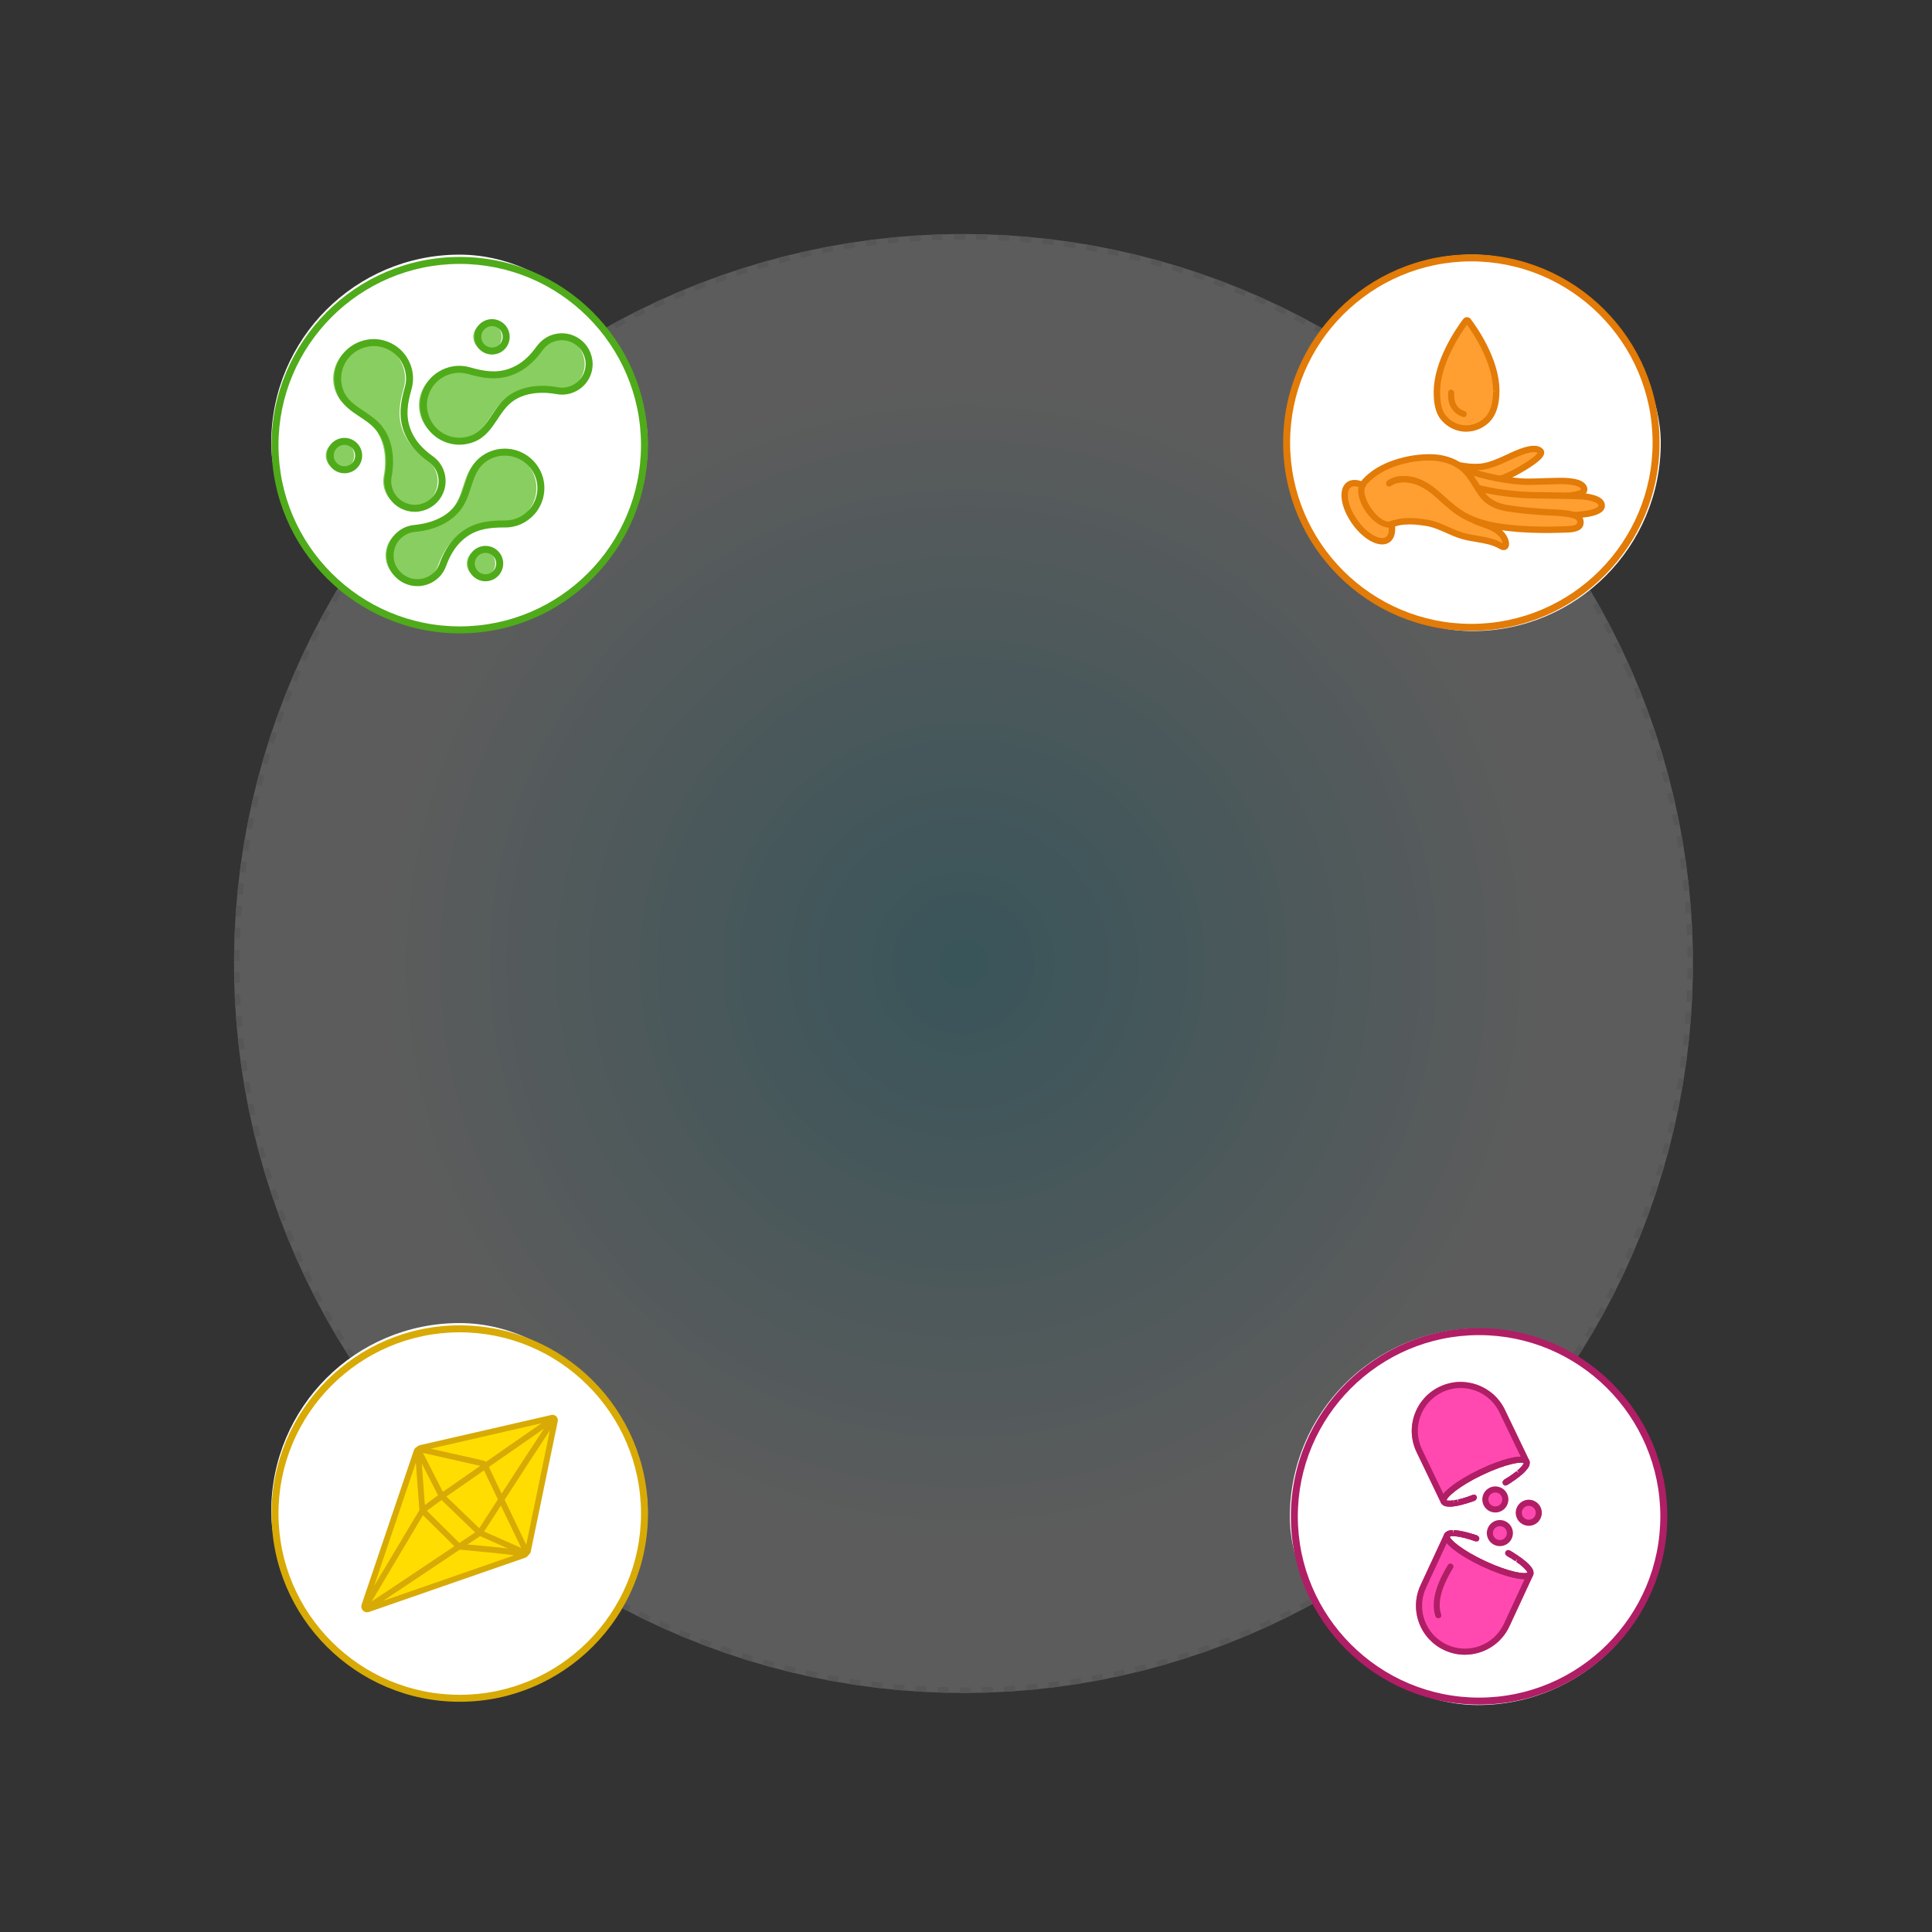 <svg width="349" height="349" viewBox="0 0 349 349" fill="none" xmlns="http://www.w3.org/2000/svg">
<rect x="0" y="0" width="349" height="349" fill="#333333" stroke="none"/>
<circle cx="174.047" cy="174.047" r="131.768" transform="rotate(-24.065 174.047 174.047)" fill="url(#paint0_radial)" fill-opacity="0.2"/>
<circle cx="174.047" cy="174.047" r="131.268" transform="rotate(-24.065 174.047 174.047)" stroke="#565658" stroke-dasharray="2 2"/>
<rect x="49" y="46" width="68" height="68" rx="34" fill="white"/>
<path d="M83.097 114.413C64.351 114.44 49.076 99.21 49.049 80.462C49.022 61.715 64.253 46.44 82.999 46.413C101.747 46.386 117.022 61.617 117.049 80.364C117.076 99.112 101.845 114.386 83.097 114.413ZM83.001 47.672C64.947 47.698 50.28 62.406 50.306 80.461C50.332 98.515 65.041 113.179 83.096 113.153C101.15 113.127 115.817 98.42 115.791 80.366C115.764 62.312 101.054 47.646 83.001 47.672Z" fill="#4FAB1A"/>
<path d="M73.349 79.047C73.087 78.58 72.861 78.086 72.677 77.561C71.793 75.031 72.198 72.648 72.921 70.15C73.411 68.452 73.214 66.543 72.124 64.844C70.746 62.695 68.128 61.537 65.616 61.983C61.386 62.735 59.141 67.072 60.654 70.828C61.857 73.813 65.138 74.675 67.239 76.862C69.53 79.247 69.897 82.891 69.308 86.038C69.077 87.264 69.31 88.594 70.142 89.774C71.189 91.261 73.061 92.057 74.857 91.767C78.113 91.243 79.852 87.928 78.697 85.059C78.339 84.171 77.748 83.452 77.024 82.935C75.531 81.869 74.233 80.613 73.349 79.047Z" fill="#89CE60"/>
<path d="M92.834 66.536C92.368 66.799 91.873 67.024 91.35 67.207C88.818 68.091 86.436 67.686 83.936 66.963C82.239 66.473 80.33 66.669 78.632 67.761C76.483 69.139 75.325 71.758 75.771 74.27C76.523 78.499 80.861 80.744 84.616 79.23C87.601 78.028 88.463 74.745 90.651 72.645C93.037 70.355 96.68 69.989 99.828 70.578C101.053 70.806 102.382 70.575 103.564 69.744C105.05 68.697 105.846 66.825 105.557 65.029C105.032 61.772 101.716 60.033 98.849 61.189C97.96 61.546 97.242 62.138 96.723 62.862C95.658 64.354 94.4 65.653 92.834 66.536Z" fill="#89CE60"/>
<path d="M81.93 97.463C82.308 97.084 82.724 96.733 83.179 96.416C85.377 94.884 87.782 94.633 90.383 94.655C92.149 94.669 93.935 93.966 95.277 92.458C96.974 90.551 97.384 87.719 96.278 85.42C94.413 81.549 89.632 80.556 86.422 83.025C83.874 84.988 83.926 88.38 82.386 90.993C80.707 93.842 77.296 95.178 74.106 95.457C72.863 95.567 71.645 96.147 70.733 97.268C69.584 98.677 69.32 100.694 70.084 102.345C71.468 105.338 75.129 106.12 77.579 104.236C78.339 103.651 78.872 102.89 79.175 102.052C79.799 100.325 80.659 98.735 81.93 97.463Z" fill="#89CE60"/>
<path d="M61.415 84.87C62.833 84.867 63.981 83.716 63.979 82.298C63.977 80.879 62.826 79.731 61.407 79.733C59.989 79.735 58.841 80.887 58.843 82.305C58.845 83.723 59.996 84.871 61.415 84.87Z" fill="#89CE60"/>
<path d="M88.068 63.417C89.487 63.415 90.635 62.263 90.633 60.845C90.631 59.427 89.479 58.279 88.061 58.281C86.643 58.283 85.494 59.434 85.496 60.852C85.499 62.271 86.65 63.419 88.068 63.417Z" fill="#89CE60"/>
<path d="M86.896 104.376C88.314 104.374 89.463 103.222 89.461 101.804C89.459 100.386 88.307 99.237 86.889 99.239C85.47 99.242 84.322 100.393 84.324 101.811C84.326 103.23 85.478 104.378 86.896 104.376Z" fill="#89CE60"/>
<path fill-rule="evenodd" clip-rule="evenodd" d="M88.882 64.045C87.53 64.047 86.27 63.185 85.833 61.83C85.291 60.152 86.215 58.346 87.892 57.805C89.577 57.259 91.374 58.189 91.916 59.865C92.18 60.678 92.109 61.545 91.719 62.306C91.331 63.065 90.668 63.628 89.856 63.888C89.533 63.994 89.204 64.044 88.882 64.045ZM88.871 58.91C88.676 58.91 88.476 58.941 88.28 59.003C87.263 59.331 86.702 60.426 87.029 61.444C87.358 62.46 88.46 63.016 89.47 62.693L89.471 62.692C89.964 62.534 90.365 62.192 90.602 61.732C90.837 61.27 90.879 60.746 90.721 60.254C90.454 59.432 89.691 58.909 88.871 58.91ZM79.541 79.436C80.619 80.033 81.808 80.336 83.004 80.334C83.903 80.333 84.802 80.159 85.663 79.813C87.706 78.989 88.819 77.313 89.897 75.69L89.898 75.689C90.529 74.738 91.124 73.842 91.896 73.101C94.664 70.443 98.852 70.884 100.523 71.195C101.989 71.472 103.489 71.138 104.737 70.258C106.434 69.062 107.318 66.971 106.99 64.929C106.713 63.218 105.706 61.757 104.227 60.922C102.747 60.089 100.997 59.972 99.426 60.606C98.463 60.993 97.632 61.647 97.023 62.496C95.882 64.089 94.676 65.233 93.336 65.988C92.888 66.239 92.423 66.449 91.952 66.613C89.64 67.421 87.47 67.097 84.922 66.359C82.933 65.786 80.87 66.094 79.1 67.23C76.732 68.751 75.471 71.622 75.962 74.379C76.346 76.547 77.651 78.39 79.541 79.436ZM79.779 68.289C80.76 67.661 81.848 67.338 82.95 67.337C83.491 67.336 84.036 67.412 84.573 67.566C86.977 68.259 89.585 68.768 92.367 67.8C92.907 67.611 93.441 67.37 93.951 67.083L93.953 67.081C95.458 66.234 96.796 64.973 98.046 63.227C98.515 62.573 99.155 62.07 99.896 61.771C101.113 61.28 102.462 61.37 103.608 62.015C104.752 62.661 105.532 63.795 105.746 65.127C105.995 66.672 105.297 68.321 104.011 69.228C103.041 69.911 101.886 70.169 100.754 69.957C96.812 69.223 93.268 70.035 91.023 72.192C90.153 73.031 89.49 74.026 88.848 74.993C87.834 76.525 86.873 77.968 85.19 78.647C83.544 79.311 81.707 79.195 80.15 78.337C78.594 77.473 77.52 75.951 77.2 74.16C76.796 71.897 77.834 69.539 79.779 68.289ZM70.437 90.135C71.468 91.6 73.166 92.458 74.922 92.456C75.204 92.455 75.486 92.434 75.769 92.389C77.481 92.112 78.942 91.105 79.777 89.626C80.612 88.147 80.726 86.397 80.091 84.825C79.704 83.862 79.049 83.03 78.2 82.423C76.606 81.284 75.463 80.078 74.71 78.735L74.708 78.735C74.459 78.294 74.249 77.829 74.083 77.351C73.276 75.042 73.601 72.87 74.336 70.321C74.91 68.336 74.599 66.269 73.465 64.5C71.944 62.132 69.073 60.866 66.315 61.362C64.147 61.748 62.304 63.052 61.259 64.94C60.213 66.828 60.075 69.062 60.881 71.062C61.704 73.104 63.383 74.219 65.006 75.297L65.011 75.301C65.96 75.93 66.855 76.525 67.595 77.295C70.253 80.064 69.812 84.25 69.498 85.921C69.223 87.389 69.557 88.886 70.437 90.135ZM66.535 62.602C66.856 62.545 67.181 62.516 67.504 62.515C69.447 62.512 71.334 63.512 72.407 65.18C73.341 66.64 73.597 68.34 73.125 69.972C72.433 72.379 71.924 74.99 72.893 77.766C73.083 78.315 73.326 78.848 73.61 79.353C74.458 80.858 75.718 82.196 77.467 83.446C78.121 83.914 78.625 84.552 78.923 85.295C79.413 86.509 79.324 87.861 78.68 89.005C78.033 90.151 76.9 90.931 75.566 91.145C74.031 91.397 72.374 90.697 71.466 89.41C70.783 88.442 70.525 87.284 70.736 86.152C71.473 82.216 70.659 78.671 68.504 76.425C67.665 75.554 66.668 74.891 65.702 74.25L65.7 74.249C64.168 73.232 62.724 72.273 62.048 70.592C61.385 68.943 61.497 67.106 62.359 65.551C63.221 63.996 64.741 62.921 66.535 62.602ZM75.406 105.883C74.959 105.884 74.508 105.83 74.062 105.72C72.414 105.315 71.05 104.178 70.323 102.605C69.455 100.728 69.744 98.476 71.057 96.867C72.022 95.684 73.373 94.958 74.862 94.827C76.555 94.678 80.705 93.975 82.656 90.67C83.2 89.75 83.532 88.724 83.883 87.638L83.883 87.638L83.883 87.637L83.884 87.635C84.485 85.783 85.106 83.868 86.85 82.525C88.561 81.209 90.745 80.741 92.847 81.24C94.948 81.738 96.701 83.162 97.658 85.143C98.871 87.665 98.429 90.774 96.56 92.876C95.164 94.444 93.262 95.311 91.191 95.283C88.524 95.278 86.356 95.533 84.352 96.931C83.938 97.219 83.547 97.549 83.189 97.908C82.099 98.999 81.245 100.425 80.579 102.265C80.223 103.245 79.599 104.099 78.776 104.732C77.79 105.485 76.611 105.881 75.406 105.883ZM91.18 82.301C89.905 82.303 88.654 82.723 87.617 83.522C86.182 84.624 85.647 86.272 85.082 88.014L85.078 88.024L85.074 88.038C84.718 89.136 84.35 90.272 83.739 91.309C82.156 93.992 78.961 95.731 74.971 96.081C73.823 96.181 72.779 96.743 72.03 97.661C71.036 98.881 70.809 100.657 71.466 102.078C72.031 103.303 73.089 104.184 74.364 104.498C75.642 104.812 76.968 104.531 78.006 103.734C78.64 103.246 79.12 102.589 79.394 101.836C80.125 99.817 81.074 98.243 82.297 97.018C82.709 96.605 83.158 96.228 83.632 95.899C86.044 94.216 88.686 94.004 91.2 94.023L91.258 94.023C92.933 94.02 94.481 93.318 95.619 92.038C97.156 90.31 97.519 87.758 96.522 85.689C95.731 84.05 94.287 82.874 92.557 82.461C92.099 82.354 91.637 82.3 91.18 82.301ZM59.18 83.283C59.618 84.637 60.876 85.498 62.228 85.496C62.551 85.496 62.879 85.447 63.203 85.341C64.016 85.081 64.68 84.517 65.067 83.757C65.458 82.997 65.528 82.13 65.265 81.318C64.723 79.64 62.915 78.713 61.241 79.258C60.429 79.518 59.766 80.083 59.377 80.842C58.987 81.603 58.917 82.47 59.18 83.283ZM61.626 80.456C61.822 80.393 62.02 80.363 62.217 80.363C63.037 80.362 63.802 80.884 64.067 81.705C64.225 82.199 64.183 82.723 63.948 83.185C63.711 83.645 63.31 83.987 62.817 84.144L62.816 84.146C61.806 84.469 60.704 83.912 60.377 82.895C60.048 81.879 60.609 80.784 61.626 80.456ZM86.246 104.651C86.704 104.887 87.201 105.006 87.704 105.005C88.031 105.005 88.363 104.953 88.686 104.847C90.362 104.307 91.286 102.503 90.746 100.824C90.205 99.148 88.402 98.221 86.721 98.766C85.045 99.306 84.121 101.11 84.661 102.789C84.921 103.601 85.486 104.264 86.246 104.651ZM87.107 99.959C87.304 99.898 87.501 99.868 87.698 99.868C88.518 99.866 89.283 100.391 89.548 101.21C89.875 102.228 89.314 103.323 88.297 103.652C87.287 103.975 86.185 103.419 85.858 102.401C85.53 101.384 86.09 100.288 87.107 99.959Z" fill="#4FAB1A"/>
<rect x="232" y="46" width="68" height="68" rx="34" fill="white"/>
<path d="M265.836 113.957C247.089 113.984 231.814 98.754 231.787 80.006C231.76 61.259 246.991 45.984 265.738 45.957C284.485 45.93 299.76 61.161 299.787 79.908C299.814 98.656 284.584 113.93 265.836 113.957ZM265.739 47.216C247.685 47.242 233.018 61.95 233.044 80.004C233.07 98.059 247.779 112.723 265.834 112.697C283.888 112.671 298.555 97.964 298.529 79.91C298.503 61.856 283.792 47.19 265.739 47.216Z" fill="#E27B07"/>
<path d="M251.858 94.551C250.437 101.026 246.632 96.229 245.165 94.153C243.698 92.077 240.702 87.042 246.546 87.034" fill="#FF9F31"/>
<path d="M249.689 98.346C248.039 98.35 245.897 96.937 244.241 94.594C242.09 91.55 241.693 88.255 243.339 87.091C244.231 86.461 245.551 86.58 246.961 87.415L246.371 88.409C245.386 87.825 244.501 87.684 244.006 88.035C243.065 88.701 243.317 91.284 245.185 93.927C247.054 96.572 249.403 97.669 250.346 97.006C250.861 96.643 251.015 95.722 250.76 94.541L251.89 94.298C252.251 95.969 251.931 97.301 251.013 97.95C250.633 98.218 250.183 98.345 249.689 98.346Z" fill="#E27B07"/>
<path d="M278.06 82.368C278.365 82.011 278.472 81.703 278.256 81.494C277.171 80.447 274.272 81.788 273.132 82.311C271.732 82.953 270.326 83.652 268.827 84.067C266.359 84.75 263.817 84.11 261.429 83.623C260.798 83.494 263.569 85.019 263.223 85.534C263.124 85.681 263.051 85.853 263.088 86.017C263.12 86.157 263.229 86.27 263.344 86.368C263.944 86.875 264.776 87.108 265.603 87.22C268.049 87.551 270.608 86.812 272.819 85.785C273.437 85.498 276.983 83.628 278.06 82.368Z" fill="#FF9F31"/>
<path d="M266.839 87.878C266.39 87.878 265.952 87.85 265.524 87.791C264.412 87.642 263.575 87.319 262.971 86.809C262.813 86.675 262.596 86.461 262.524 86.144C262.487 85.978 262.478 85.73 262.617 85.433C262.393 85.179 261.809 84.75 261.538 84.552C260.953 84.122 260.6 83.863 260.808 83.392L260.997 82.968L262.153 83.183C264.313 83.632 266.549 84.097 268.673 83.509C269.919 83.165 271.134 82.601 272.309 82.054L272.891 81.785C275.087 80.781 277.461 79.922 278.657 81.078C278.866 81.28 279.267 81.846 278.499 82.744C277.313 84.131 273.555 86.081 273.062 86.309C270.822 87.35 268.736 87.875 266.839 87.878ZM263.433 84.617C263.81 85.023 263.984 85.436 263.702 85.856C264.148 86.291 264.79 86.527 265.679 86.647C267.695 86.915 270.011 86.453 272.575 85.261C273.234 84.956 276.646 83.132 277.62 81.994C277.68 81.923 277.72 81.867 277.747 81.826C277.143 81.444 275.685 81.778 273.405 82.82L272.795 83.103C271.578 83.668 270.319 84.253 268.981 84.624C267.113 85.14 265.254 84.953 263.433 84.617Z" fill="#E27B07"/>
<path d="M285.333 89.179C285.452 89.138 285.567 89.093 285.68 89.041C285.911 88.934 286.117 88.738 286.166 88.489C286.222 88.213 286.053 87.949 285.86 87.745C285.258 87.108 283.644 86.856 281.65 86.882C279.808 86.906 277.977 87.01 276.132 87.024C272.989 87.049 267.748 86.053 264.394 84.716C263.347 84.298 263.808 85.633 264.221 87.392C264.352 87.948 264.763 88.4 265.224 88.739C266.325 89.549 267.727 89.829 269.087 90.01C271.447 90.323 273.833 90.4 276.214 90.477C277.238 90.51 278.305 90.589 279.325 90.527C280.277 90.469 281.098 89.995 282.002 89.761C283.054 89.489 284.292 89.535 285.333 89.179Z" fill="#FF9F31"/>
<path d="M278.526 91.127C277.997 91.128 277.467 91.106 276.948 91.084L276.195 91.055C273.832 90.978 271.397 90.9 269.011 90.582C267.581 90.392 266.091 90.094 264.881 89.205C264.226 88.723 263.803 88.142 263.658 87.525L263.507 86.899C263.173 85.543 262.972 84.722 263.496 84.267C263.775 84.027 264.148 83.995 264.608 84.18C267.809 85.455 272.972 86.472 276.127 86.447C277.095 86.439 278.06 86.407 279.023 86.374C279.896 86.345 280.768 86.316 281.642 86.305C284.044 86.277 285.594 86.624 286.279 87.348C286.759 87.854 286.791 88.309 286.733 88.601C286.65 89.011 286.346 89.37 285.92 89.566C285.794 89.625 285.658 89.677 285.521 89.725L285.52 89.726C284.882 89.943 284.204 90.021 283.548 90.097C283.048 90.155 282.576 90.21 282.148 90.321C281.833 90.402 281.529 90.514 281.226 90.627C280.646 90.841 280.047 91.062 279.36 91.103C279.083 91.121 278.805 91.127 278.526 91.127ZM264.347 85.319C264.393 85.663 264.525 86.2 264.629 86.624L264.784 87.261C264.886 87.699 265.266 88.053 265.566 88.274C266.566 89.01 267.885 89.267 269.163 89.438C271.492 89.747 273.898 89.825 276.224 89.9L276.997 89.93C277.763 89.962 278.555 89.994 279.289 89.95C279.806 89.919 280.302 89.737 280.826 89.543C281.166 89.417 281.505 89.293 281.859 89.202C282.364 89.072 282.898 89.01 283.415 88.949C284.038 88.877 284.627 88.81 285.146 88.632C285.245 88.598 285.342 88.561 285.434 88.518C285.541 88.468 285.594 88.401 285.6 88.375C285.599 88.375 285.585 88.295 285.44 88.143C285.28 87.972 284.529 87.417 281.657 87.46C280.791 87.472 279.926 87.5 279.062 87.529C278.089 87.562 277.114 87.594 276.135 87.603C276.104 87.603 276.071 87.603 276.038 87.603C272.809 87.607 267.641 86.596 264.347 85.319Z" fill="#E27B07"/>
<path d="M281.714 93.056C283.065 93.253 285.812 92.975 286.902 92.781C287.618 92.654 289.382 92.276 289.334 91.287C289.27 89.974 286.446 89.679 285.508 89.637C283.642 89.554 283.228 89.582 281.434 89.53C279.106 89.464 276.818 89.524 274.489 89.347C270.977 89.079 267.527 88.479 264.195 87.33C264.41 87.521 265.712 88.215 265.637 88.502C265.573 88.754 265.709 89.009 265.851 89.227C267.027 91.027 268.95 92.263 271.011 92.918C273.072 93.573 275.271 93.69 277.436 93.606C279.494 93.527 279.672 92.759 281.714 93.056Z" fill="#FF9F31"/>
<path d="M276.298 94.208C274.172 94.211 272.415 93.971 270.837 93.469C268.473 92.718 266.531 91.323 265.368 89.543C265.206 89.296 265.034 88.978 265.044 88.612C264.862 88.454 264.466 88.202 264.279 88.084C264.062 87.946 263.886 87.828 263.813 87.763L261.645 85.84L264.384 86.784C267.427 87.834 270.747 88.483 274.534 88.771C276.034 88.885 277.554 88.9 279.024 88.913C279.831 88.922 280.638 88.93 281.45 88.953C282.155 88.973 282.645 88.982 283.094 88.989C283.794 88.999 284.395 89.01 285.535 89.061C286.538 89.105 289.821 89.394 289.912 91.259C289.962 92.294 288.983 92.997 287.005 93.35C285.83 93.56 283.026 93.833 281.632 93.628C280.604 93.477 280.133 93.622 279.536 93.807C279.018 93.966 278.432 94.146 277.459 94.184C277.06 94.199 276.673 94.208 276.298 94.208ZM266.215 88.557C266.212 88.587 266.206 88.616 266.198 88.647C266.199 88.653 266.21 88.72 266.335 88.91C267.353 90.469 269.076 91.697 271.188 92.367C272.911 92.917 274.881 93.127 277.415 93.029C278.236 92.997 278.725 92.847 279.197 92.703C279.876 92.494 280.518 92.297 281.798 92.484C283.056 92.67 285.724 92.405 286.803 92.213C288.371 91.933 288.767 91.504 288.759 91.315C288.733 90.796 287.233 90.292 285.484 90.214C284.36 90.164 283.767 90.155 283.076 90.143C282.622 90.136 282.128 90.129 281.419 90.108C280.613 90.085 279.813 90.077 279.014 90.069C277.525 90.055 275.985 90.04 274.446 89.922C271.452 89.695 268.738 89.245 266.215 88.557Z" fill="#E27B07"/>
<path d="M250.832 94.394C252.451 94.392 254.982 93.857 256.498 94.386C258.039 94.923 260.55 94.576 261.762 95.66C263.251 96.993 269.701 97.211 271.48 98.163C273.26 99.115 268.428 94.746 270.419 95.071C273.161 95.518 275.944 95.684 278.722 95.703C280.13 95.713 281.538 95.684 282.945 95.63C283.776 95.598 285.513 95.565 285.501 94.344C285.494 93.605 284.893 93.205 284.237 93.028C282.411 92.538 280.336 92.609 278.456 92.468C276.392 92.314 274.325 92.139 272.281 91.804C270.936 91.584 269.609 91.12 268.57 90.221C268.217 89.914 267.901 89.567 267.627 89.188C266.39 87.479 265.655 85.619 263.911 84.32C262.382 83.181 260.433 82.66 258.537 82.62C254.495 82.534 249.291 83.93 246.536 87.04" fill="#FF9F31"/>
<path d="M279.409 96.283C279.176 96.284 278.946 96.283 278.718 96.281C275.582 96.26 272.837 96.05 270.326 95.641C268.068 95.273 266.076 94.634 264.404 93.739C262.736 92.847 261.348 91.597 260.006 90.391L259.576 90.003C258.592 89.124 257.26 88.043 255.688 87.495C254.303 87.012 252.398 86.922 251.253 87.8L250.55 86.885C252.137 85.664 254.515 85.864 256.068 86.405C257.834 87.019 259.282 88.191 260.346 89.142L260.78 89.531C262.129 90.747 263.404 91.893 264.948 92.721C266.509 93.554 268.381 94.153 270.511 94.501C272.963 94.9 275.649 95.105 278.727 95.125C280.031 95.136 281.403 95.11 282.923 95.053C283.948 95.015 284.93 94.904 284.923 94.35C284.92 93.992 284.639 93.735 284.087 93.587C282.83 93.249 281.408 93.189 280.032 93.131C279.484 93.107 278.941 93.084 278.413 93.045C276.419 92.895 274.295 92.721 272.188 92.375C270.541 92.105 269.198 91.528 268.192 90.658C267.808 90.323 267.46 89.943 267.16 89.526C266.773 88.994 266.435 88.447 266.1 87.905C265.374 86.73 264.688 85.619 263.566 84.782C262.249 83.802 260.457 83.239 258.524 83.198C254.724 83.097 249.654 84.391 246.969 87.423L246.104 86.657C249.035 83.348 254.468 81.974 258.55 82.043C260.721 82.089 262.747 82.733 264.256 83.856C265.556 84.825 266.332 86.082 267.083 87.298C267.403 87.816 267.726 88.34 268.095 88.85C268.345 89.194 268.632 89.509 268.949 89.785C269.79 90.512 270.943 91.001 272.375 91.236C274.436 91.572 276.531 91.745 278.499 91.892C279.015 91.931 279.545 91.954 280.081 91.977C281.519 92.037 283.006 92.1 284.387 92.472C285.453 92.758 286.071 93.439 286.079 94.339C286.097 96.092 283.949 96.172 283.03 96.206C281.706 96.256 280.526 96.282 279.409 96.283Z" fill="#E27B07"/>
<path d="M271.614 99.377C271.271 99.377 270.973 99.203 270.803 99.105C269.581 98.394 268.161 98.155 266.656 97.901C265.754 97.75 264.823 97.594 263.926 97.325C262.995 97.048 262.105 96.651 261.244 96.267C260.016 95.72 258.856 95.203 257.605 95.012C256.125 94.788 255.123 94.655 253.618 94.772C252.719 94.84 251.824 95.138 250.958 95.427L250.593 94.331C251.482 94.034 252.489 93.698 253.532 93.619C255.156 93.501 256.219 93.632 257.779 93.87C259.184 94.084 260.47 94.657 261.714 95.212C262.541 95.581 263.397 95.962 264.256 96.219C265.084 96.466 265.981 96.617 266.847 96.762C268.388 97.022 269.98 97.289 271.385 98.106C271.396 98.113 271.414 98.123 271.435 98.135C271.24 96.916 269.983 96.159 269.45 95.888C268.908 95.614 268.336 95.409 267.728 95.193C267.167 94.993 266.587 94.786 266.028 94.517L266.53 93.476C267.033 93.718 267.559 93.906 268.116 94.105C268.73 94.324 269.366 94.551 269.972 94.858C271.444 95.604 272.396 96.744 272.581 97.987C272.669 98.583 272.467 99.064 272.04 99.277C271.895 99.348 271.75 99.376 271.614 99.377Z" fill="#E27B07"/>
<path d="M251.179 87.817C252.531 86.869 254.229 86.989 255.732 87.479C256.405 87.699 256.692 86.639 256.023 86.421C254.261 85.846 252.198 85.766 250.623 86.87C250.049 87.272 250.598 88.223 251.179 87.817Z" fill="#E27B07"/>
<path d="M251.58 94.077C249.312 95.337 245.047 89.113 246.934 87.421C247.461 86.949 246.682 86.176 246.157 86.646C243.274 89.23 248.721 96.921 252.135 95.024C252.753 94.681 252.198 93.734 251.58 94.077Z" fill="#E27B07"/>
<path d="M265.21 57.98C265.099 57.833 264.888 57.834 264.778 57.98C263.743 59.355 259.593 65.216 259.564 70.767C259.556 72.275 259.712 74.089 260.639 75.303C261.504 76.434 262.816 77.205 264.222 77.37C265.829 77.558 267.529 76.975 268.687 75.784C269.961 74.473 270.261 72.507 270.285 70.752C270.286 70.708 270.286 70.665 270.286 70.622C270.315 65.078 266.236 59.336 265.21 57.98Z" fill="#FF9F31"/>
<path d="M264.845 77.983C264.615 77.983 264.384 77.971 264.155 77.943C262.601 77.761 261.153 76.927 260.18 75.653C259.094 74.232 258.979 72.182 258.986 70.764C259.016 65.117 263.073 59.286 264.316 57.634C264.478 57.418 264.725 57.294 264.992 57.292C264.992 57.292 264.992 57.292 264.993 57.292C265.259 57.292 265.506 57.414 265.67 57.629L265.671 57.631C266.896 59.252 270.894 64.978 270.864 70.625L270.863 70.76C270.828 73.227 270.252 75.002 269.102 76.186C267.988 77.334 266.434 77.98 264.845 77.983ZM264.995 58.66C263.783 60.335 260.168 65.749 260.142 70.769C260.131 72.728 260.445 74.096 261.098 74.953C261.883 75.978 263.046 76.65 264.289 76.796C265.744 76.961 267.262 76.423 268.273 75.381C269.209 74.419 269.678 72.903 269.708 70.744L270.286 70.623L269.709 70.62C269.735 65.612 266.193 60.309 264.995 58.66Z" fill="#E27B07"/>
<path d="M261.626 70.779C261.355 72.771 262.279 74.706 264.273 75.32C264.95 75.529 265.237 74.469 264.563 74.261C263.596 73.963 262.989 73.276 262.768 72.298C262.703 72.01 262.677 71.717 262.677 71.421C262.677 71.325 262.724 70.785 262.685 71.069C262.779 70.378 261.721 70.081 261.626 70.779Z" fill="#E27B07"/>
<rect x="233" y="240" width="68" height="68" rx="34" fill="white"/>
<path d="M267.232 307.919C248.486 307.946 233.211 292.715 233.184 273.968C233.157 255.22 248.388 239.946 267.134 239.919C285.882 239.892 301.157 255.122 301.184 273.87C301.211 292.617 285.98 307.892 267.232 307.919ZM267.136 241.177C249.081 241.203 234.415 255.912 234.441 273.966C234.467 292.02 249.176 306.685 267.23 306.659C285.285 306.633 299.951 291.926 299.925 273.871C299.899 255.817 285.189 241.151 267.136 241.177Z" fill="#B01E65"/>
<path d="M262.075 277.53L261.87 276.454C262.028 276.424 262.214 276.41 262.413 276.406L262.437 277.502C262.302 277.505 262.178 277.511 262.075 277.53Z" fill="#B01E65"/>
<path d="M261.887 277.598L260.898 277.108C260.972 276.949 261.094 276.813 261.269 276.692L261.887 277.598Z" fill="#B01E65"/>
<path d="M264.611 277.837C264.352 277.77 264.108 277.716 263.875 277.669C263.874 277.669 263.87 277.668 263.87 277.668L264.091 276.595C264.344 276.647 264.604 276.703 264.883 276.775L264.611 277.837Z" fill="#B01E65"/>
<path d="M261.896 277.594L261.391 276.62C261.541 276.543 261.695 276.488 261.862 276.456L262.075 277.531C262.01 277.543 261.954 277.563 261.896 277.594Z" fill="#B01E65"/>
<path d="M263.703 277.636C263.483 277.595 263.273 277.56 263.081 277.538L263.206 276.449C263.421 276.474 263.656 276.512 263.902 276.557L263.703 277.636Z" fill="#B01E65"/>
<path d="M263.061 277.535C262.873 277.514 262.704 277.506 262.544 277.502L262.562 276.406C262.753 276.408 262.957 276.419 263.184 276.445L263.061 277.535Z" fill="#B01E65"/>
<path d="M264.634 298.91C263.385 298.912 262.116 298.648 260.91 298.088C258.768 297.095 257.141 295.327 256.329 293.109C255.517 290.89 255.619 288.487 256.614 286.341L260.897 277.111L260.898 277.109L261.892 277.57C261.889 278.072 264.036 280.028 268.357 282.034C272.683 284.04 275.565 284.418 275.968 284.065L276.943 284.553L276.942 284.557L272.661 293.786C271.167 297.005 267.97 298.905 264.634 298.91Z" fill="#FF49B0"/>
<path d="M264.634 298.91C263.385 298.912 262.116 298.648 260.91 298.088C258.768 297.095 257.141 295.327 256.329 293.109C255.517 290.89 255.619 288.487 256.614 286.341L260.897 277.111L260.898 277.109L261.892 277.57C261.889 278.072 264.036 280.028 268.357 282.034C272.683 284.04 275.565 284.418 275.968 284.065L276.943 284.553L276.942 284.557L272.661 293.786C271.167 297.005 267.97 298.905 264.634 298.91ZM261.348 278.743L257.61 286.801C256.737 288.682 256.648 290.787 257.359 292.73C258.069 294.672 259.495 296.222 261.371 297.092C265.249 298.892 269.869 297.201 271.668 293.323L275.405 285.262C274.904 285.262 274.297 285.196 273.568 285.038C271.962 284.692 269.947 283.978 267.897 283.026C265.851 282.076 264.008 281.001 262.705 279.998C262.114 279.544 261.664 279.127 261.348 278.743Z" fill="#B01E65"/>
<path d="M275.929 284.101C275.929 284.1 275.929 284.1 275.929 284.099C275.915 284.038 275.892 283.981 275.856 283.922L276.806 283.372C276.894 283.527 276.958 283.683 276.997 283.851L276.997 283.852C276.997 283.853 276.997 283.853 276.997 283.854L275.929 284.101Z" fill="#B01E65"/>
<path d="M275.835 283.888C275.78 283.8 275.71 283.706 275.627 283.607L276.466 282.899C276.589 283.045 276.692 283.185 276.772 283.319L275.835 283.888Z" fill="#B01E65"/>
<path d="M275.559 283.525C275.451 283.402 275.326 283.275 275.182 283.141L275.929 282.338C276.1 282.498 276.251 282.652 276.38 282.8L275.559 283.525Z" fill="#B01E65"/>
<path d="M275.34 285.264C274.855 285.265 274.266 285.189 273.567 285.039C271.96 284.692 269.945 283.979 267.895 283.027C265.849 282.076 264.006 281.001 262.703 279.998C261.143 278.795 260.552 277.85 260.896 277.108C260.97 276.949 261.092 276.813 261.267 276.692L261.368 276.63C261.539 276.542 261.693 276.487 261.859 276.454L261.969 276.444C262.025 276.423 262.211 276.41 262.409 276.406L262.549 276.954L262.558 276.406C262.749 276.408 262.952 276.419 263.179 276.445C263.415 276.473 263.651 276.512 263.896 276.557L264.08 276.592C264.338 276.645 264.598 276.703 264.879 276.774C265.179 276.853 265.461 276.934 265.75 277.022L265.977 277.091C266.277 277.185 266.586 277.286 266.906 277.399L266.539 278.432C266.234 278.324 265.939 278.227 265.648 278.135L265.439 278.072C265.158 277.987 264.89 277.911 264.637 277.843C264.347 277.769 264.103 277.715 263.867 277.667L263.692 277.632C263.48 277.594 263.27 277.558 263.077 277.536C262.87 277.512 262.7 277.505 262.54 277.501C262.299 277.504 262.175 277.51 262.071 277.529C262.005 277.542 261.95 277.56 261.891 277.591C261.886 278.07 264.033 280.026 268.354 282.031C272.68 284.038 275.562 284.416 275.965 284.063C275.913 284.037 275.888 283.981 275.853 283.92C275.776 283.798 275.707 283.704 275.623 283.606C275.447 283.401 275.324 283.273 275.18 283.14C274.96 282.943 274.806 282.815 274.642 282.682L274.527 282.591C274.333 282.439 274.123 282.284 273.898 282.126L274.059 281.572L273.751 282.024C273.541 281.881 273.321 281.737 273.092 281.591L273.254 281.043L272.962 281.508C272.699 281.342 272.419 281.175 272.131 281.009L272.679 280.06C272.979 280.235 273.272 280.407 273.545 280.579L273.641 280.64C273.92 280.817 274.148 280.969 274.368 281.119L274.531 281.231C274.768 281.398 274.995 281.564 275.204 281.728L275.303 281.808C275.509 281.972 275.678 282.115 275.831 282.253L275.925 282.336C276.096 282.495 276.247 282.65 276.376 282.797L276.449 282.883C276.583 283.043 276.686 283.183 276.768 283.318C276.892 283.525 276.955 283.682 276.994 283.849L277.014 283.962C277.041 284.199 277.018 284.386 276.94 284.553C276.724 285.028 276.196 285.263 275.34 285.264Z" fill="#B01E65"/>
<path d="M276.943 284.554L275.949 284.09L277.019 283.982C277.025 284.038 277.029 284.09 277.029 284.141C277.031 284.293 277.001 284.43 276.943 284.554Z" fill="#B01E65"/>
<path d="M273.755 282.026C273.545 281.883 273.325 281.739 273.096 281.593L273.683 280.667C273.924 280.82 274.154 280.971 274.373 281.122L273.755 282.026Z" fill="#B01E65"/>
<path d="M266.543 278.432C266.237 278.324 265.942 278.227 265.652 278.135L265.978 277.089C266.28 277.183 266.589 277.284 266.91 277.398L266.543 278.432Z" fill="#B01E65"/>
<path d="M272.967 281.51C272.967 281.51 272.967 281.509 272.967 281.51C272.965 281.509 272.965 281.507 272.965 281.507C272.699 281.342 272.421 281.176 272.134 281.01L272.682 280.061C272.981 280.235 273.274 280.407 273.546 280.579L273.547 280.579C273.547 280.579 273.547 280.58 273.549 280.58L272.967 281.51Z" fill="#B01E65"/>
<path d="M274.53 282.592C274.337 282.441 274.127 282.285 273.902 282.128L274.531 281.23C274.772 281.4 274.999 281.565 275.207 281.73L274.53 282.592Z" fill="#B01E65"/>
<path d="M265.433 278.071C265.16 277.988 264.892 277.912 264.64 277.844L264.916 276.784C265.184 276.853 265.465 276.935 265.753 277.022L265.433 278.071Z" fill="#B01E65"/>
<path d="M275.102 283.069C274.964 282.944 274.81 282.817 274.646 282.683L275.331 281.829C275.513 281.974 275.682 282.116 275.835 282.255C275.836 282.256 275.836 282.256 275.837 282.257L275.102 283.069Z" fill="#B01E65"/>
<path d="M265.814 277.614C266.11 277.707 266.412 277.806 266.725 277.917Z" fill="#FF49B0"/>
<path d="M265.672 278.132C265.978 278.228 266.282 278.329 266.583 278.434C267.237 278.663 267.516 277.624 266.867 277.398C266.564 277.293 266.261 277.192 265.956 277.096C265.296 276.887 265.015 277.924 265.672 278.132Z" fill="#B01E65"/>
<path d="M272.407 280.537C272.703 280.707 272.988 280.877 273.259 281.046Z" fill="#FF49B0"/>
<path d="M272.137 281.001C272.422 281.166 272.706 281.336 272.988 281.509C273.577 281.874 274.115 280.944 273.529 280.581C273.248 280.406 272.965 280.237 272.678 280.071C272.078 279.725 271.539 280.653 272.137 281.001Z" fill="#B01E65"/>
<path d="M275.827 265.445L274.971 264.762C275.052 264.659 275.125 264.562 275.175 264.47L276.137 264.994C276.062 265.134 275.953 265.289 275.827 265.445Z" fill="#B01E65"/>
<path d="M276.333 264.384L275.244 264.277L276.249 263.825C276.311 263.952 276.341 264.09 276.341 264.248C276.341 264.291 276.339 264.337 276.333 264.384Z" fill="#B01E65"/>
<path d="M273.975 267.117L273.328 266.234C273.545 266.075 273.742 265.92 273.929 265.768L274.618 266.621C274.419 266.783 274.209 266.948 273.975 267.117Z" fill="#B01E65"/>
<path d="M276.141 264.988L275.178 264.467C275.208 264.41 275.227 264.356 275.242 264.29L276.314 264.518C276.28 264.685 276.223 264.838 276.141 264.988Z" fill="#B01E65"/>
<path d="M274.768 266.498L274.065 265.657C274.235 265.515 274.395 265.374 274.535 265.24L275.293 266.031C275.137 266.18 274.957 266.338 274.768 266.498Z" fill="#B01E65"/>
<path d="M275.309 266.015L274.548 265.226C274.682 265.096 274.797 264.972 274.9 264.85L275.735 265.557C275.611 265.703 275.474 265.856 275.309 266.015Z" fill="#B01E65"/>
<path d="M260.307 271.49L255.897 262.318C254.874 260.186 254.739 257.784 255.522 255.554C256.302 253.324 257.908 251.532 260.04 250.509C264.43 248.397 269.727 250.255 271.842 254.655L276.249 263.822C276.249 263.825 276.248 263.825 276.25 263.826L275.262 264.301C274.878 263.981 272.004 264.395 267.707 266.459C263.408 268.523 261.284 270.512 261.303 271.045L260.307 271.49Z" fill="#FF49B0"/>
<path d="M260.307 271.49L255.897 262.318C254.874 260.186 254.739 257.784 255.522 255.554C256.302 253.324 257.908 251.532 260.04 250.509C264.43 248.397 269.727 250.255 271.842 254.655L276.249 263.822C276.249 263.825 276.249 263.825 276.25 263.826L275.262 264.301C274.878 263.981 272.004 264.395 267.707 266.459C263.408 268.523 261.284 270.512 261.303 271.045L260.307 271.49ZM263.842 250.734C262.724 250.735 261.588 250.981 260.514 251.498C258.646 252.396 257.24 253.965 256.555 255.919C255.87 257.872 255.988 259.976 256.885 261.845L260.734 269.852C261.043 269.463 261.49 269.038 262.075 268.575C263.364 267.553 265.197 266.451 267.233 265.472C269.266 264.496 271.268 263.755 272.869 263.387C273.588 263.222 274.19 263.138 274.686 263.138C274.691 263.138 274.697 263.138 274.702 263.138L270.853 255.131C269.518 252.353 266.734 250.73 263.842 250.734Z" fill="#B01E65"/>
<path d="M261.304 272.133C261.128 272.103 260.968 272.053 260.815 271.977C260.815 271.976 260.814 271.976 260.812 271.976L261.302 270.994C261.355 271.02 261.416 271.04 261.487 271.054C261.489 271.054 261.491 271.054 261.491 271.054L261.304 272.133Z" fill="#B01E65"/>
<path d="M261.852 272.172C261.676 272.172 261.513 272.162 261.369 272.143L261.523 271.057C261.627 271.072 261.746 271.077 261.876 271.077L261.884 272.173C261.874 272.172 261.863 272.172 261.852 272.172Z" fill="#B01E65"/>
<path d="M262.019 272.17L261.979 271.074C262.143 271.069 262.32 271.053 262.515 271.028L262.664 272.112C262.428 272.145 262.216 272.163 262.019 272.17Z" fill="#B01E65"/>
<path d="M261.849 272.172C261.676 272.172 261.513 272.162 261.369 272.143C261.122 272.103 260.964 272.053 260.811 271.977L260.702 271.914C260.516 271.797 260.385 271.659 260.306 271.493C259.951 270.753 260.53 269.8 262.073 268.575C263.363 267.553 265.195 266.451 267.231 265.473C269.265 264.496 271.267 263.755 272.867 263.387C274.788 262.949 275.894 263.09 276.248 263.829C276.327 263.987 276.354 264.17 276.331 264.385L276.311 264.516C276.277 264.686 276.22 264.84 276.138 264.988L276.091 265.068C276.016 265.194 275.926 265.32 275.824 265.446L275.735 265.556C275.609 265.705 275.471 265.856 275.307 266.015C275.133 266.18 274.955 266.338 274.764 266.498L274.615 266.621C274.416 266.782 274.204 266.947 273.973 267.117C273.722 267.3 273.481 267.465 273.229 267.633L273.037 267.761C272.766 267.939 272.492 268.111 272.202 268.285L271.638 267.346C271.917 267.178 272.179 267.011 272.433 266.846L272.625 266.718C272.858 266.563 273.086 266.407 273.298 266.252C273.541 266.076 273.738 265.921 273.926 265.769L274.413 266.078L274.061 265.659C274.232 265.516 274.392 265.375 274.532 265.241C274.679 265.097 274.794 264.973 274.897 264.853L274.969 264.764C275.049 264.661 275.122 264.565 275.173 264.473L275.189 264.443C275.214 264.395 275.227 264.347 275.24 264.293C274.877 263.986 272.001 264.399 267.705 266.463C263.406 268.527 261.283 270.516 261.302 271.049C261.358 271.024 261.416 271.043 261.488 271.056C261.626 271.073 261.735 271.081 261.875 271.078C262.142 271.071 262.319 271.055 262.513 271.03L262.703 271.554L262.625 271.011C262.807 270.985 263.003 270.95 263.209 270.906L263.471 271.41L263.354 270.875C263.593 270.823 263.846 270.758 264.109 270.684L264.222 270.65C264.527 270.563 264.777 270.486 265.036 270.401L265.179 270.355C265.477 270.256 265.784 270.146 266.096 270.029L266.483 271.054C266.158 271.178 265.839 271.292 265.531 271.395L265.406 271.436C265.107 271.535 264.844 271.614 264.588 271.688L264.402 271.741C264.119 271.82 263.848 271.889 263.589 271.946L263.589 271.947L263.437 271.979C263.207 272.027 262.989 272.067 262.782 272.097L262.653 272.117C262.427 272.149 262.215 272.166 262.018 272.174L261.88 272.175C261.87 272.172 261.859 272.172 261.849 272.172Z" fill="#B01E65"/>
<path d="M260.702 271.913C260.517 271.795 260.386 271.658 260.307 271.492L261.295 271.015L260.702 271.913Z" fill="#B01E65"/>
<path d="M264.589 271.685L264.286 270.632C264.529 270.562 264.78 270.485 265.039 270.399L265.38 271.441C265.109 271.531 264.846 271.611 264.589 271.685Z" fill="#B01E65"/>
<path d="M272.206 268.286L271.641 267.347C271.92 267.179 272.183 267.011 272.437 266.847L273.036 267.765C272.771 267.938 272.496 268.111 272.206 268.286Z" fill="#B01E65"/>
<path d="M265.532 271.392L265.184 270.352C265.479 270.254 265.785 270.145 266.097 270.027L266.484 271.052C266.159 271.174 265.84 271.289 265.532 271.392Z" fill="#B01E65"/>
<path d="M263.59 271.944L263.355 270.874C263.595 270.821 263.847 270.757 264.11 270.683L264.404 271.738C264.121 271.816 263.849 271.886 263.59 271.944Z" fill="#B01E65"/>
<path d="M273.234 267.633L272.625 266.722C272.862 266.563 273.091 266.407 273.303 266.252L273.95 267.138C273.726 267.3 273.484 267.465 273.234 267.633Z" fill="#B01E65"/>
<path d="M262.782 272.094L262.625 271.009C262.807 270.983 263.003 270.948 263.209 270.904L263.438 271.976C263.207 272.024 262.989 272.064 262.782 272.094Z" fill="#B01E65"/>
<path d="M272.736 267.305C272.476 267.474 272.207 267.645 271.924 267.818Z" fill="#FF49B0"/>
<path d="M272.464 266.842C272.196 267.016 271.924 267.186 271.652 267.354C271.062 267.713 271.603 268.641 272.196 268.28C272.47 268.114 272.74 267.944 273.008 267.77C273.586 267.392 273.047 266.463 272.464 266.842Z" fill="#B01E65"/>
<path d="M266.29 270.54C265.972 270.66 265.658 270.773 265.357 270.874Z" fill="#FF49B0"/>
<path d="M266.147 270.022C265.837 270.136 265.527 270.248 265.213 270.356C264.563 270.577 264.843 271.615 265.5 271.391C265.813 271.285 266.124 271.173 266.434 271.057C267.077 270.818 266.797 269.78 266.147 270.022Z" fill="#B01E65"/>
<path d="M276.163 275.078C277.161 275.076 277.969 274.266 277.967 273.268C277.966 272.271 277.156 271.463 276.158 271.464C275.16 271.466 274.352 272.276 274.354 273.274C274.355 274.271 275.165 275.079 276.163 275.078Z" fill="#FF49B0"/>
<path d="M276.166 275.625C275.169 275.626 274.241 274.99 273.918 273.992C273.521 272.758 274.2 271.429 275.437 271.029C276.674 270.625 278.002 271.31 278.402 272.549C278.595 273.146 278.542 273.785 278.257 274.343C277.971 274.904 277.483 275.319 276.884 275.512C276.645 275.589 276.403 275.625 276.166 275.625ZM276.159 272.011C276.03 272.011 275.901 272.033 275.772 272.073C275.112 272.286 274.749 272.995 274.962 273.655C275.175 274.317 275.886 274.68 276.547 274.467C276.866 274.364 277.127 274.143 277.28 273.844C277.432 273.545 277.46 273.205 277.358 272.885C277.253 272.564 277.032 272.304 276.732 272.149C276.553 272.058 276.357 272.011 276.159 272.011Z" fill="#B01E65"/>
<path d="M262.016 282.972C262.016 282.972 258.553 288.593 259.816 291.811Z" fill="#FF49B0"/>
<path d="M261.552 282.7C259.985 285.273 258.285 288.924 259.297 291.954C259.515 292.606 260.553 292.326 260.332 291.669C259.417 288.927 261.064 285.565 262.479 283.241C262.84 282.649 261.911 282.111 261.552 282.7Z" fill="#B01E65"/>
<path d="M270.124 272.672C271.121 272.671 271.929 271.86 271.928 270.863C271.926 269.865 271.116 269.057 270.118 269.058C269.12 269.06 268.313 269.87 268.314 270.868C268.316 271.866 269.126 272.673 270.124 272.672Z" fill="#FF49B0"/>
<path d="M270.129 273.222C269.899 273.222 269.669 273.189 269.445 273.121C268.201 272.748 267.493 271.433 267.865 270.189C268.046 269.587 268.45 269.091 269.004 268.792C269.556 268.495 270.193 268.43 270.796 268.609C271.399 268.789 271.896 269.195 272.193 269.748C272.491 270.301 272.557 270.937 272.376 271.542C272.195 272.145 271.79 272.641 271.235 272.938C270.889 273.126 270.51 273.221 270.129 273.222ZM270.118 269.607C269.913 269.607 269.711 269.658 269.524 269.758C269.228 269.918 269.011 270.182 268.915 270.505C268.819 270.828 268.853 271.169 269.012 271.462C269.171 271.758 269.437 271.975 269.761 272.071C270.083 272.169 270.422 272.135 270.717 271.974C271.013 271.814 271.229 271.55 271.326 271.227C271.422 270.904 271.389 270.563 271.229 270.269C271.07 269.972 270.804 269.756 270.481 269.659C270.362 269.624 270.241 269.607 270.118 269.607Z" fill="#B01E65"/>
<path d="M270.946 278.748C271.944 278.747 272.751 277.937 272.75 276.939C272.749 275.941 271.939 275.133 270.941 275.135C269.943 275.136 269.135 275.946 269.136 276.944C269.138 277.942 269.948 278.75 270.946 278.748Z" fill="#FF49B0"/>
<path d="M270.944 279.297C270.719 279.297 270.492 279.265 270.266 279.197C269.664 279.017 269.167 278.612 268.869 278.058C268.571 277.504 268.505 276.868 268.687 276.265C268.867 275.664 269.272 275.168 269.826 274.869C270.378 274.57 271.015 274.504 271.617 274.686C272.86 275.059 273.569 276.374 273.196 277.618C272.893 278.635 271.956 279.295 270.944 279.297ZM270.581 278.148C271.243 278.347 271.949 277.967 272.148 277.302C272.244 276.979 272.21 276.64 272.051 276.345C271.892 276.049 271.626 275.832 271.304 275.736C270.982 275.638 270.641 275.675 270.347 275.834C270.05 275.992 269.834 276.259 269.737 276.581C269.641 276.903 269.675 277.242 269.834 277.539C269.995 277.835 270.258 278.051 270.581 278.148Z" fill="#B01E65"/>
<rect x="49" y="239" width="68" height="68" rx="34" fill="white"/>
<path d="M83.097 307.413C64.351 307.44 49.076 292.21 49.049 273.462C49.022 254.715 64.253 239.44 82.999 239.413C101.747 239.386 117.022 254.617 117.049 273.364C117.076 292.112 101.845 307.386 83.097 307.413ZM83.001 240.672C64.947 240.698 50.28 255.406 50.306 273.461C50.332 291.515 65.041 306.179 83.096 306.153C101.15 306.127 115.817 291.42 115.791 273.366C115.764 255.312 101.054 240.646 83.001 240.672Z" fill="#D8AA06"/>
<path fill-rule="evenodd" clip-rule="evenodd" d="M95.328 257.124L99.707 256.117C100.018 256.046 100.298 256.321 100.234 256.632L95.369 280.162C95.369 280.166 95.366 280.17 95.364 280.174C95.362 280.177 95.361 280.18 95.36 280.183C95.318 280.342 95.197 280.457 95.052 280.497C95.017 280.671 94.895 280.824 94.714 280.888L68.526 289.98L66.481 290.69C66.073 290.831 65.682 290.443 65.821 290.035L68.514 282.087L75.273 262.137C75.336 261.95 75.496 261.822 75.681 261.793C75.737 261.685 75.839 261.6 75.97 261.57L95.328 257.124Z" fill="#FFDD00"/>
<path fill-rule="evenodd" clip-rule="evenodd" d="M95.472 280.885C95.652 280.766 95.787 280.591 95.854 280.392L100.754 256.744C100.821 256.421 100.719 256.089 100.483 255.857C100.248 255.627 99.914 255.529 99.591 255.604L75.854 261.055C75.66 261.099 75.488 261.199 75.357 261.341C75.091 261.454 74.871 261.674 74.771 261.967L65.319 289.865C65.191 290.245 65.287 290.658 65.573 290.941C65.773 291.141 66.037 291.246 66.309 291.246C66.424 291.246 66.539 291.227 66.655 291.188L94.889 281.387C95.141 281.299 95.349 281.119 95.472 280.885ZM95.061 279.056L99.33 258.394C97.389 261.306 93.906 266.672 91.156 270.925L95.061 279.056ZM77.811 261.691L97.823 257.096L87.78 264.078C87.649 263.961 87.489 263.877 87.31 263.837L77.811 261.691ZM98.269 258.073L88.309 264.998L90.617 269.804C93.223 265.776 96.378 260.918 98.269 258.073ZM89.943 270.847L87.428 265.611L80.63 270.338L86.578 276.061C87.161 275.156 88.42 273.203 89.943 270.847ZM79.999 269.489L86.757 264.79L76.408 262.459L79.999 269.489ZM76.194 264.365L79.128 270.109L76.753 271.855L76.194 264.365ZM75.12 264.205L75.762 272.792L67.582 286.484L75.12 264.205ZM76.406 273.7L67.133 289.295L82.083 279.316L76.406 273.7ZM77.11 272.906L82.983 278.715L85.834 276.813L79.756 270.96L77.11 272.906ZM83.051 279.932C86.192 280.21 90.796 280.66 92.907 280.952L69.215 289.178L83.051 279.932ZM84.464 278.994L86.727 277.49L91.75 279.72C90.222 279.532 87.924 279.304 84.464 278.994ZM94.163 279.633L87.453 276.661C87.984 275.838 89.104 274.099 90.481 271.968L94.163 279.633Z" fill="#D8AA06"/>
<defs>
<radialGradient id="paint0_radial" cx="0" cy="0" r="1" gradientUnits="userSpaceOnUse" gradientTransform="translate(174.047 174.047) rotate(90) scale(131.768)">
<stop stop-color="#50DAF5"/>
<stop offset="0.792" stop-color="white"/>
</radialGradient>
</defs>
</svg>
